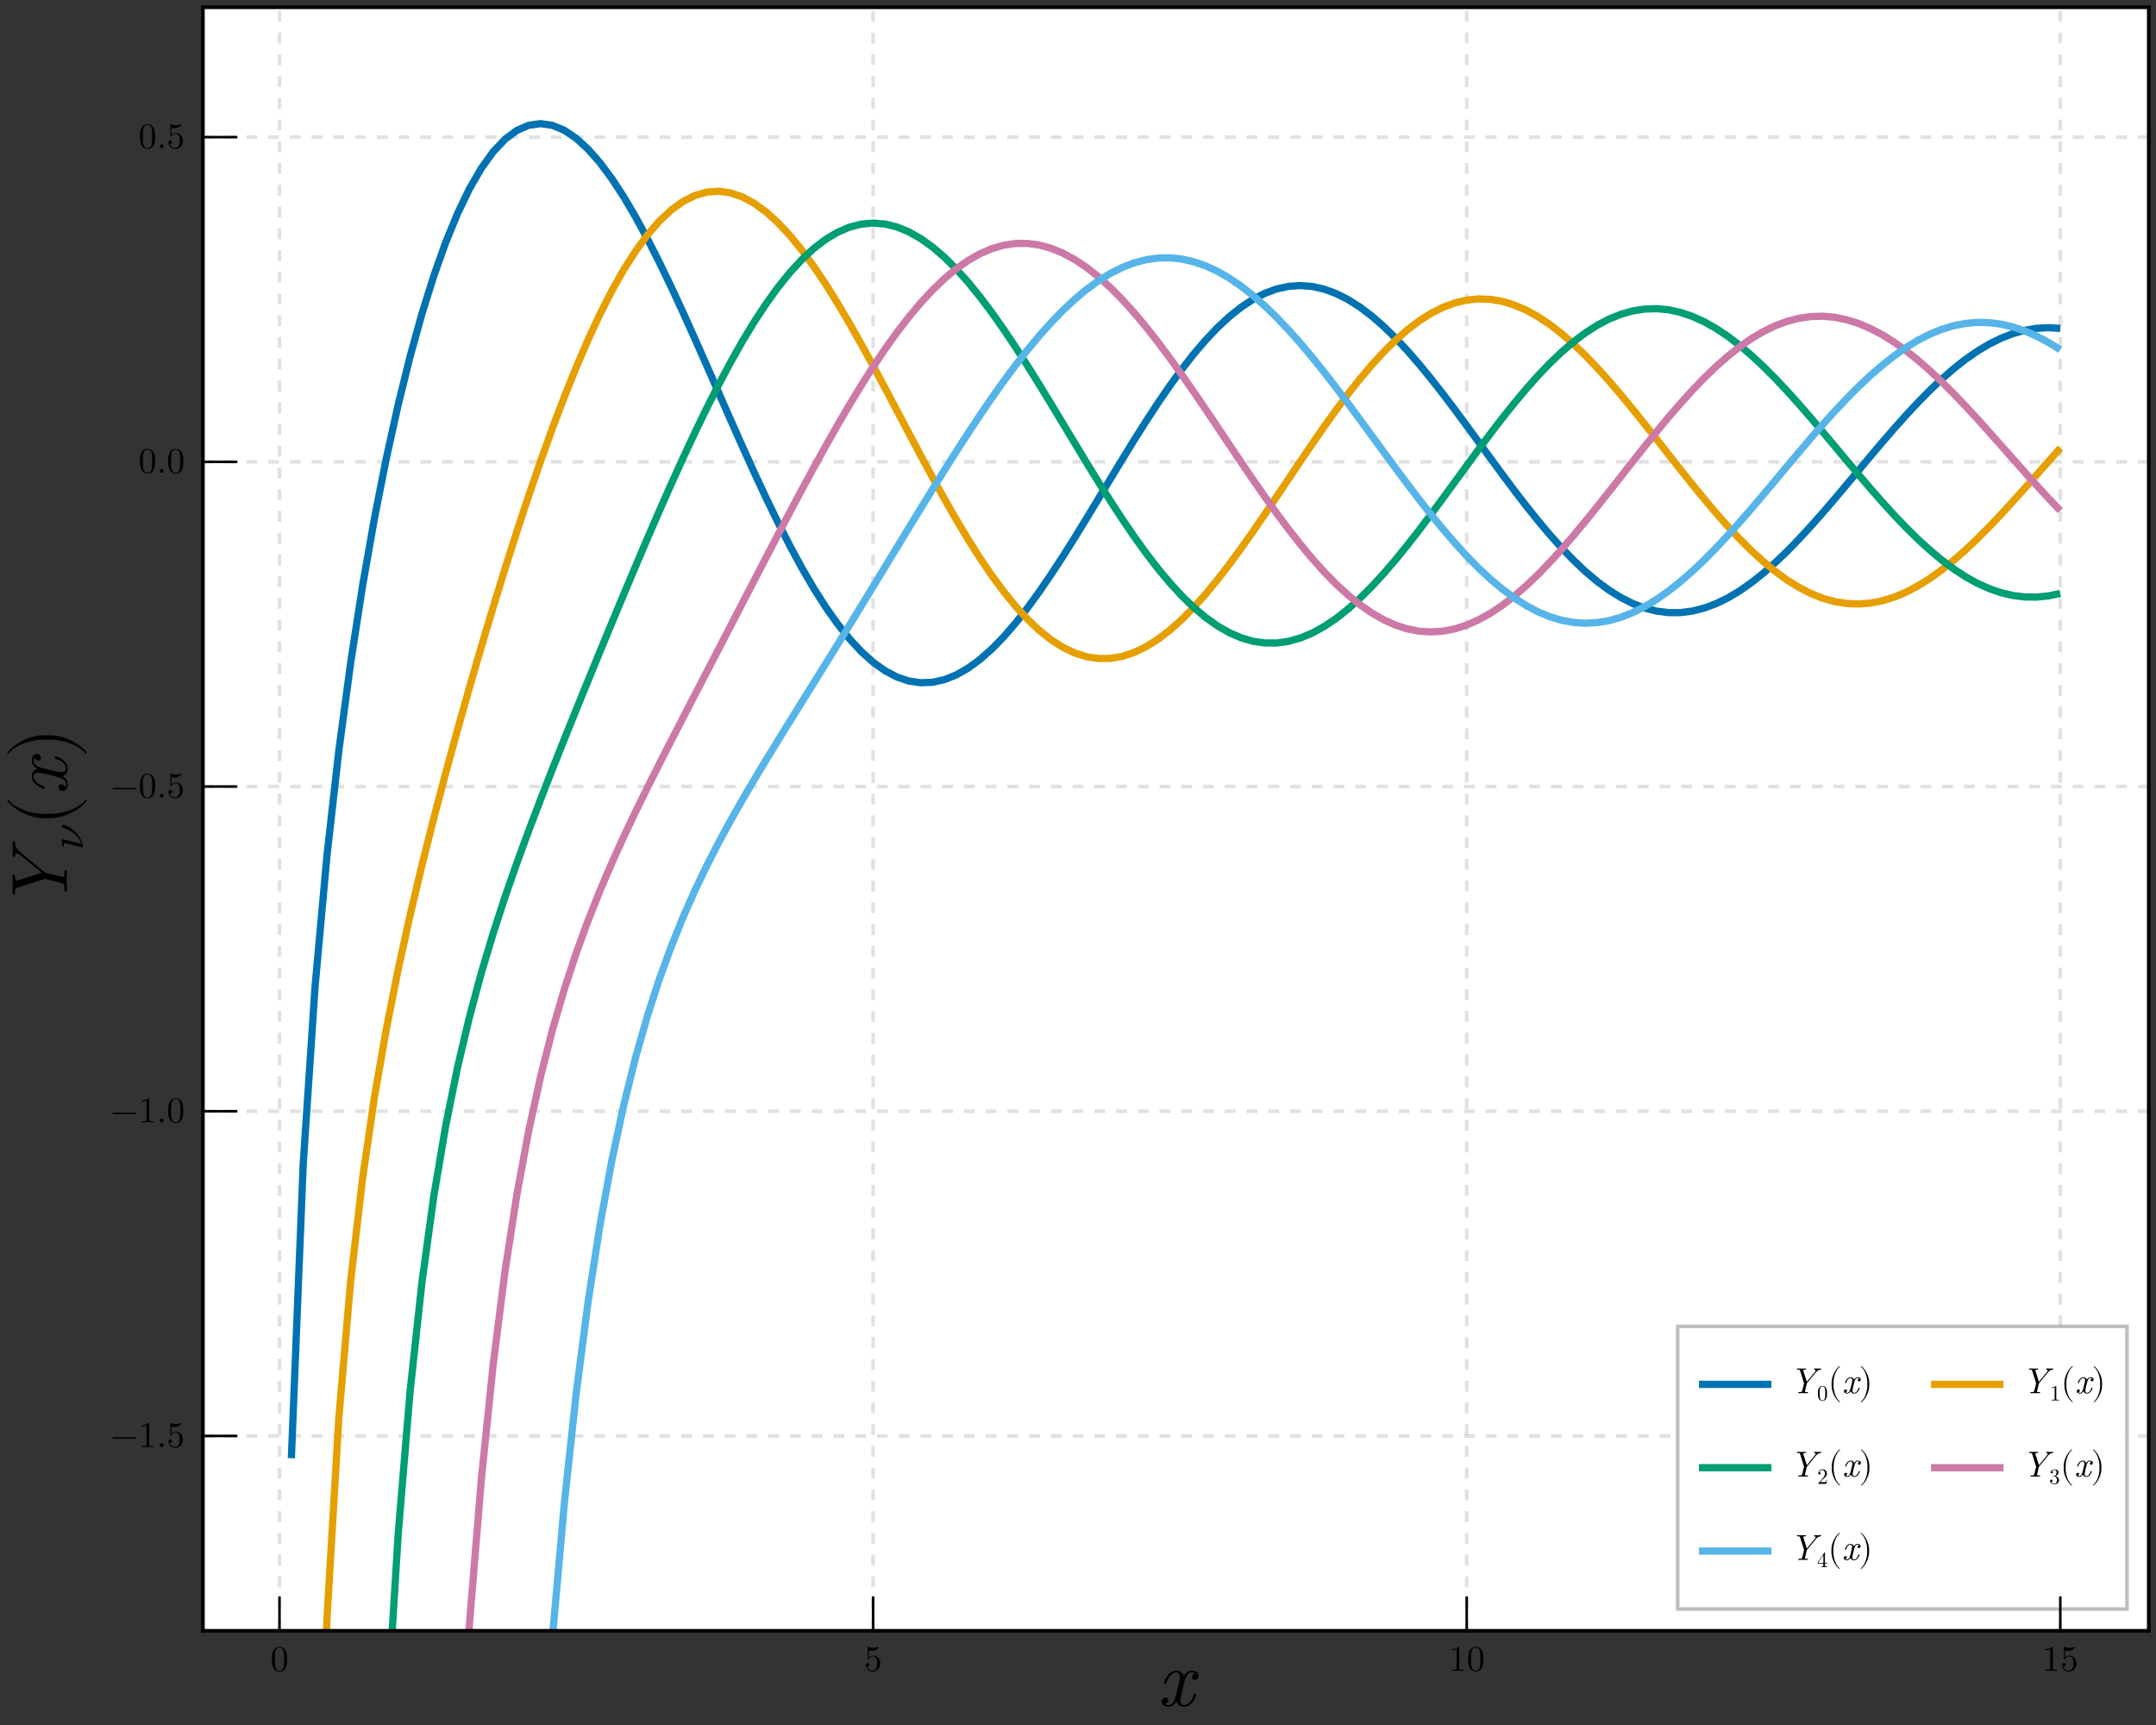 <?xml version="1.0" encoding="UTF-8"?>
<svg xmlns="http://www.w3.org/2000/svg" xmlns:xlink="http://www.w3.org/1999/xlink" width="595" height="476" viewBox="0 0 595 476">
<rect x="0" y="0" width="595" height="476" fill="#333333" stroke="none"/>
<defs>
<g>
<g id="glyph-0-0-98766f19">
<path d="M 10.734 -3.141 C 10.734 -3.359 10.562 -3.359 10.406 -3.359 C 10.141 -3.359 10.125 -3.344 10.016 -2.984 C 9.422 -1.094 8.312 -0.234 7.391 -0.234 C 6.953 -0.234 6.359 -0.5 6.359 -1.656 C 6.359 -2.172 6.594 -3.125 6.781 -3.875 L 7.531 -6.891 C 7.828 -8.031 8.422 -9.234 9.453 -9.234 C 9.531 -9.234 10.078 -9.234 10.422 -8.938 C 9.547 -8.719 9.547 -7.875 9.547 -7.875 C 9.547 -7.594 9.75 -7.172 10.312 -7.172 C 10.719 -7.172 11.391 -7.484 11.391 -8.344 C 11.391 -9.453 10.125 -9.719 9.484 -9.719 C 8.266 -9.719 7.547 -8.641 7.328 -8.234 C 6.844 -9.547 5.766 -9.719 5.219 -9.719 C 3.016 -9.719 1.828 -6.844 1.828 -6.344 C 1.828 -6.109 2.047 -6.109 2.156 -6.109 C 2.438 -6.109 2.438 -6.141 2.547 -6.484 C 3.141 -8.375 4.297 -9.234 5.172 -9.234 C 5.812 -9.234 6.219 -8.734 6.219 -7.859 C 6.219 -7.328 5.969 -6.25 5.766 -5.438 L 5.266 -3.438 C 4.906 -2 4.438 -0.234 3.125 -0.234 C 3.062 -0.234 2.531 -0.234 2.156 -0.547 C 2.812 -0.719 3.016 -1.281 3.016 -1.609 C 3.016 -2.172 2.547 -2.312 2.266 -2.312 C 1.719 -2.312 1.172 -1.844 1.172 -1.125 C 1.172 -0.266 2.094 0.234 3.109 0.234 C 4.156 0.234 4.891 -0.594 5.266 -1.25 C 5.703 0 6.781 0.234 7.344 0.234 C 9.609 0.234 10.734 -2.703 10.734 -3.141 Z M 10.734 -3.141 "/>
</g>
<g id="glyph-1-0-98766f19">
<path d="M 4.594 -3.203 C 4.594 -4 4.547 -4.797 4.203 -5.547 C 3.734 -6.5 2.922 -6.656 2.5 -6.656 C 1.906 -6.656 1.172 -6.406 0.766 -5.469 C 0.438 -4.781 0.391 -4 0.391 -3.203 C 0.391 -2.453 0.438 -1.547 0.844 -0.797 C 1.266 0.016 2 0.219 2.484 0.219 C 3.031 0.219 3.797 0.016 4.234 -0.938 C 4.547 -1.625 4.594 -2.406 4.594 -3.203 Z M 3.766 -3.312 C 3.766 -2.562 3.766 -1.891 3.656 -1.25 C 3.516 -0.297 2.938 0 2.484 0 C 2.094 0 1.516 -0.25 1.328 -1.203 C 1.219 -1.812 1.219 -2.734 1.219 -3.312 C 1.219 -3.953 1.219 -4.625 1.297 -5.156 C 1.484 -6.344 2.234 -6.438 2.484 -6.438 C 2.812 -6.438 3.484 -6.266 3.672 -5.266 C 3.766 -4.703 3.766 -3.953 3.766 -3.312 Z M 3.766 -3.312 "/>
</g>
<g id="glyph-2-0-98766f19">
<path d="M 4.484 -2.016 C 4.484 -3.203 3.672 -4.203 2.594 -4.203 C 2.109 -4.203 1.688 -4.047 1.312 -3.688 L 1.312 -5.641 C 1.516 -5.578 1.844 -5.516 2.172 -5.516 C 3.406 -5.516 4.094 -6.422 4.094 -6.547 C 4.094 -6.609 4.062 -6.656 4 -6.656 C 4 -6.656 3.969 -6.656 3.922 -6.625 C 3.719 -6.547 3.234 -6.344 2.562 -6.344 C 2.156 -6.344 1.703 -6.406 1.234 -6.625 C 1.156 -6.656 1.109 -6.656 1.109 -6.656 C 1.016 -6.656 1.016 -6.562 1.016 -6.406 L 1.016 -3.453 C 1.016 -3.266 1.016 -3.188 1.156 -3.188 C 1.219 -3.188 1.234 -3.219 1.281 -3.281 C 1.391 -3.438 1.766 -3.984 2.562 -3.984 C 3.094 -3.984 3.344 -3.516 3.422 -3.344 C 3.578 -2.969 3.594 -2.578 3.594 -2.078 C 3.594 -1.734 3.594 -1.125 3.359 -0.703 C 3.125 -0.312 2.75 -0.062 2.297 -0.062 C 1.562 -0.062 0.984 -0.594 0.812 -1.188 C 0.844 -1.172 0.875 -1.156 0.984 -1.156 C 1.312 -1.156 1.484 -1.406 1.484 -1.656 C 1.484 -1.891 1.312 -2.141 0.984 -2.141 C 0.844 -2.141 0.5 -2.062 0.5 -1.609 C 0.5 -0.75 1.188 0.219 2.312 0.219 C 3.469 0.219 4.484 -0.734 4.484 -2.016 Z M 4.484 -2.016 "/>
</g>
<g id="glyph-2-1-98766f19">
<path d="M 4.188 0 L 4.188 -0.312 L 3.875 -0.312 C 2.969 -0.312 2.938 -0.422 2.938 -0.797 L 2.938 -6.406 C 2.938 -6.641 2.938 -6.656 2.703 -6.656 C 2.094 -6.016 1.203 -6.016 0.891 -6.016 L 0.891 -5.703 C 1.094 -5.703 1.688 -5.703 2.203 -5.969 L 2.203 -0.797 C 2.203 -0.438 2.172 -0.312 1.266 -0.312 L 0.953 -0.312 L 0.953 0 C 1.297 -0.031 2.172 -0.031 2.562 -0.031 C 2.969 -0.031 3.844 -0.031 4.188 0 Z M 4.188 0 "/>
</g>
<g id="glyph-2-2-98766f19">
<path d="M 1.922 -0.531 C 1.922 -0.812 1.688 -1.062 1.391 -1.062 C 1.094 -1.062 0.859 -0.812 0.859 -0.531 C 0.859 -0.234 1.094 0 1.391 0 C 1.688 0 1.922 -0.234 1.922 -0.531 Z M 1.922 -0.531 "/>
</g>
<g id="glyph-2-3-98766f19">
<path d="M 4.594 -3.203 C 4.594 -4 4.547 -4.797 4.203 -5.547 C 3.734 -6.5 2.922 -6.656 2.5 -6.656 C 1.906 -6.656 1.172 -6.406 0.766 -5.469 C 0.438 -4.781 0.391 -4 0.391 -3.203 C 0.391 -2.453 0.438 -1.547 0.844 -0.797 C 1.266 0.016 2 0.219 2.484 0.219 C 3.031 0.219 3.797 0.016 4.234 -0.938 C 4.547 -1.625 4.594 -2.406 4.594 -3.203 Z M 3.766 -3.312 C 3.766 -2.562 3.766 -1.891 3.656 -1.25 C 3.516 -0.297 2.938 0 2.484 0 C 2.094 0 1.516 -0.25 1.328 -1.203 C 1.219 -1.812 1.219 -2.734 1.219 -3.312 C 1.219 -3.953 1.219 -4.625 1.297 -5.156 C 1.484 -6.344 2.234 -6.438 2.484 -6.438 C 2.812 -6.438 3.484 -6.266 3.672 -5.266 C 3.766 -4.703 3.766 -3.953 3.766 -3.312 Z M 3.766 -3.312 "/>
</g>
<g id="glyph-2-4-98766f19">
<path d="M 3.312 2.375 C 3.312 2.344 3.297 2.312 3.281 2.297 C 2.234 1.516 1.547 -0.484 1.547 -2.078 L 1.547 -2.922 C 1.547 -4.516 2.234 -6.516 3.281 -7.297 C 3.297 -7.312 3.312 -7.344 3.312 -7.375 C 3.312 -7.438 3.266 -7.484 3.219 -7.484 C 3.203 -7.484 3.188 -7.469 3.156 -7.453 C 2.062 -6.625 1.016 -4.625 1.016 -2.922 L 1.016 -2.078 C 1.016 -0.375 2.062 1.625 3.156 2.453 C 3.188 2.469 3.203 2.484 3.219 2.484 C 3.266 2.484 3.312 2.438 3.312 2.375 Z M 3.312 2.375 "/>
</g>
<g id="glyph-2-5-98766f19">
<path d="M 2.875 -2.078 L 2.875 -2.922 C 2.875 -4.625 1.828 -6.625 0.734 -7.453 C 0.703 -7.469 0.688 -7.484 0.672 -7.484 C 0.625 -7.484 0.562 -7.438 0.562 -7.375 C 0.562 -7.344 0.594 -7.312 0.609 -7.297 C 1.656 -6.516 2.344 -4.516 2.344 -2.922 L 2.344 -2.078 C 2.344 -0.484 1.656 1.516 0.609 2.297 C 0.594 2.312 0.562 2.344 0.562 2.375 C 0.562 2.438 0.625 2.484 0.672 2.484 C 0.688 2.484 0.703 2.469 0.734 2.453 C 1.828 1.625 2.875 -0.375 2.875 -2.078 Z M 2.875 -2.078 "/>
</g>
<g id="glyph-3-0-98766f19">
<path d="M 4.188 0 L 4.188 -0.312 L 3.875 -0.312 C 2.969 -0.312 2.938 -0.422 2.938 -0.797 L 2.938 -6.406 C 2.938 -6.641 2.938 -6.656 2.703 -6.656 C 2.094 -6.016 1.203 -6.016 0.891 -6.016 L 0.891 -5.703 C 1.094 -5.703 1.688 -5.703 2.203 -5.969 L 2.203 -0.797 C 2.203 -0.438 2.172 -0.312 1.266 -0.312 L 0.953 -0.312 L 0.953 0 C 1.297 -0.031 2.172 -0.031 2.562 -0.031 C 2.969 -0.031 3.844 -0.031 4.188 0 Z M 4.188 0 "/>
</g>
<g id="glyph-3-1-98766f19">
<path d="M 3.312 2.375 C 3.312 2.344 3.297 2.312 3.281 2.297 C 2.234 1.516 1.547 -0.484 1.547 -2.078 L 1.547 -2.922 C 1.547 -4.516 2.234 -6.516 3.281 -7.297 C 3.297 -7.312 3.312 -7.344 3.312 -7.375 C 3.312 -7.438 3.266 -7.484 3.219 -7.484 C 3.203 -7.484 3.188 -7.469 3.156 -7.453 C 2.062 -6.625 1.016 -4.625 1.016 -2.922 L 1.016 -2.078 C 1.016 -0.375 2.062 1.625 3.156 2.453 C 3.188 2.469 3.203 2.484 3.219 2.484 C 3.266 2.484 3.312 2.438 3.312 2.375 Z M 3.312 2.375 "/>
</g>
<g id="glyph-4-0-98766f19">
<path d="M 4.594 -3.203 C 4.594 -4 4.547 -4.797 4.203 -5.547 C 3.734 -6.5 2.922 -6.656 2.5 -6.656 C 1.906 -6.656 1.172 -6.406 0.766 -5.469 C 0.438 -4.781 0.391 -4 0.391 -3.203 C 0.391 -2.453 0.438 -1.547 0.844 -0.797 C 1.266 0.016 2 0.219 2.484 0.219 C 3.031 0.219 3.797 0.016 4.234 -0.938 C 4.547 -1.625 4.594 -2.406 4.594 -3.203 Z M 3.766 -3.312 C 3.766 -2.562 3.766 -1.891 3.656 -1.25 C 3.516 -0.297 2.938 0 2.484 0 C 2.094 0 1.516 -0.25 1.328 -1.203 C 1.219 -1.812 1.219 -2.734 1.219 -3.312 C 1.219 -3.953 1.219 -4.625 1.297 -5.156 C 1.484 -6.344 2.234 -6.438 2.484 -6.438 C 2.812 -6.438 3.484 -6.266 3.672 -5.266 C 3.766 -4.703 3.766 -3.953 3.766 -3.312 Z M 3.766 -3.312 "/>
</g>
<g id="glyph-5-0-98766f19">
<path d="M -14.781 -19.234 C -14.781 -19.234 -15.031 -19.234 -15.031 -18.969 C -15.031 -18.438 -14.953 -17.844 -14.953 -17.297 C -14.953 -16.609 -15.031 -15.906 -15.031 -15.25 C -15.031 -15.109 -15.031 -14.844 -14.609 -14.844 C -14.359 -14.844 -14.344 -15.047 -14.344 -15.188 C -14.328 -15.547 -14.188 -15.859 -13.844 -15.859 C -13.469 -15.859 -12.875 -15.359 -12.797 -15.312 L -6.938 -10.5 L -13.531 -8.406 C -13.75 -8.312 -13.812 -8.312 -13.812 -8.312 C -14.328 -8.312 -14.344 -9.266 -14.344 -9.547 C -14.344 -9.797 -14.344 -10.031 -14.766 -10.031 C -15.031 -10.031 -15.031 -9.812 -15.031 -9.719 C -15.031 -8.891 -14.953 -8.016 -14.953 -7.156 C -14.953 -6.406 -15.031 -5.594 -15.031 -4.859 C -15.031 -4.734 -15.031 -4.438 -14.609 -4.438 C -14.344 -4.438 -14.344 -4.656 -14.344 -4.969 C -14.344 -6 -14.188 -6.219 -13.688 -6.375 L -6.344 -8.719 C -6.219 -8.75 -6.094 -8.797 -6 -8.797 C -5.891 -8.797 -2.391 -7.891 -1.984 -7.781 C -0.766 -7.5 -0.703 -7.484 -0.688 -5.859 C -0.688 -5.547 -0.688 -5.297 -0.266 -5.297 C 0 -5.297 0 -5.547 0 -5.609 C 0 -6.453 -0.062 -7.328 -0.062 -8.156 C -0.062 -9.016 0 -9.938 0 -10.781 C 0 -10.906 0 -11.203 -0.422 -11.203 C -0.688 -11.203 -0.688 -11.016 -0.688 -10.609 C -0.688 -9.922 -0.688 -9.328 -1.062 -9.328 C -1.234 -9.328 -2.281 -9.594 -2.922 -9.75 L -5.625 -10.422 C -6 -10.531 -6.047 -10.531 -6.219 -10.688 L -12.547 -15.891 C -13.797 -16.922 -14.25 -17.75 -14.344 -18.812 C -14.359 -19.016 -14.359 -19.234 -14.781 -19.234 Z M -14.781 -19.234 "/>
</g>
<g id="glyph-6-0-98766f19">
<path d="M -5.484 -6.922 C -5.703 -6.922 -5.828 -6.766 -5.828 -6.531 C -5.828 -6.438 -5.781 -6.125 -5.406 -6.016 C -2.406 -5.172 -0.922 -3.172 -0.438 -1.656 L -5.688 -2.953 C -5.688 -2.953 -5.828 -2.953 -5.828 -2.781 C -5.828 -2.484 -5.734 -1.516 -5.703 -1.172 C -5.688 -1.062 -5.672 -0.922 -5.438 -0.922 C -5.281 -0.922 -5.281 -1.047 -5.281 -1.234 C -5.281 -1.875 -5.188 -1.906 -5.062 -1.906 C -4.969 -1.906 -4.344 -1.75 -3.984 -1.656 L -0.75 -0.844 L -0.156 -0.703 C -0.016 -0.703 0 -0.828 0 -0.906 L 0 -1.094 C -0.156 -2.016 -0.672 -3.453 -1.938 -4.812 C -3.562 -6.562 -5.359 -6.922 -5.484 -6.922 Z M -5.484 -6.922 "/>
</g>
<g id="glyph-7-0-98766f19">
<path d="M 5.234 -7.297 C 5.172 -7.297 5.109 -7.266 5.062 -7.219 C 3.344 -4.922 -1.062 -3.406 -4.578 -3.406 L -6.422 -3.406 C -9.938 -3.406 -14.344 -4.922 -16.062 -7.219 C -16.109 -7.266 -16.172 -7.297 -16.234 -7.297 C -16.344 -7.297 -16.453 -7.188 -16.453 -7.078 C -16.453 -7.047 -16.438 -7 -16.406 -6.953 C -14.594 -4.531 -10.188 -2.219 -6.422 -2.219 L -4.578 -2.219 C -0.812 -2.219 3.594 -4.531 5.406 -6.953 C 5.438 -7 5.453 -7.047 5.453 -7.078 C 5.453 -7.188 5.344 -7.297 5.234 -7.297 Z M 5.234 -7.297 "/>
</g>
<g id="glyph-8-0-98766f19">
<path d="M -3.141 -10.734 C -3.359 -10.734 -3.359 -10.562 -3.359 -10.406 C -3.359 -10.141 -3.344 -10.125 -2.984 -10.016 C -1.094 -9.422 -0.234 -8.312 -0.234 -7.391 C -0.234 -6.953 -0.5 -6.359 -1.656 -6.359 C -2.172 -6.359 -3.125 -6.594 -3.875 -6.781 L -6.891 -7.531 C -8.031 -7.828 -9.234 -8.422 -9.234 -9.453 C -9.234 -9.531 -9.234 -10.078 -8.938 -10.422 C -8.719 -9.547 -7.875 -9.547 -7.875 -9.547 C -7.594 -9.547 -7.172 -9.75 -7.172 -10.312 C -7.172 -10.719 -7.484 -11.391 -8.344 -11.391 C -9.453 -11.391 -9.719 -10.125 -9.719 -9.484 C -9.719 -8.266 -8.641 -7.547 -8.234 -7.328 C -9.547 -6.844 -9.719 -5.766 -9.719 -5.219 C -9.719 -3.016 -6.844 -1.828 -6.344 -1.828 C -6.109 -1.828 -6.109 -2.047 -6.109 -2.156 C -6.109 -2.438 -6.141 -2.438 -6.484 -2.547 C -8.375 -3.141 -9.234 -4.297 -9.234 -5.172 C -9.234 -5.812 -8.734 -6.219 -7.859 -6.219 C -7.328 -6.219 -6.25 -5.969 -5.438 -5.766 L -3.438 -5.266 C -2 -4.906 -0.234 -4.438 -0.234 -3.125 C -0.234 -3.062 -0.234 -2.531 -0.547 -2.156 C -0.719 -2.812 -1.281 -3.016 -1.609 -3.016 C -2.172 -3.016 -2.312 -2.547 -2.312 -2.266 C -2.312 -1.719 -1.844 -1.172 -1.125 -1.172 C -0.266 -1.172 0.234 -2.094 0.234 -3.109 C 0.234 -4.156 -0.594 -4.891 -1.25 -5.266 C 0 -5.703 0.234 -6.781 0.234 -7.344 C 0.234 -9.609 -2.703 -10.734 -3.141 -10.734 Z M -3.141 -10.734 "/>
</g>
<g id="glyph-9-0-98766f19">
<path d="M -4.578 -6.344 L -6.422 -6.344 C -10.188 -6.344 -14.594 -4.031 -16.406 -1.609 C -16.438 -1.562 -16.453 -1.516 -16.453 -1.469 C -16.453 -1.359 -16.344 -1.25 -16.234 -1.25 C -16.172 -1.25 -16.109 -1.297 -16.062 -1.344 C -14.344 -3.625 -9.938 -5.141 -6.422 -5.141 L -4.578 -5.141 C -1.062 -5.141 3.344 -3.625 5.062 -1.344 C 5.109 -1.297 5.172 -1.25 5.234 -1.25 C 5.344 -1.25 5.453 -1.359 5.453 -1.469 C 5.453 -1.516 5.438 -1.562 5.406 -1.609 C 3.594 -4.031 -0.812 -6.344 -4.578 -6.344 Z M -4.578 -6.344 "/>
</g>
<g id="glyph-10-0-98766f19">
<path d="M 7.219 -2.5 C 7.219 -2.609 7.125 -2.703 7.016 -2.703 L 0.766 -2.703 C 0.656 -2.703 0.562 -2.609 0.562 -2.5 C 0.562 -2.391 0.656 -2.297 0.766 -2.297 L 7.016 -2.297 C 7.125 -2.297 7.219 -2.391 7.219 -2.5 Z M 7.219 -2.5 "/>
</g>
<g id="glyph-11-0-98766f19">
<path d="M 4.594 -3.203 C 4.594 -4 4.547 -4.797 4.203 -5.547 C 3.734 -6.5 2.922 -6.656 2.5 -6.656 C 1.906 -6.656 1.172 -6.406 0.766 -5.469 C 0.438 -4.781 0.391 -4 0.391 -3.203 C 0.391 -2.453 0.438 -1.547 0.844 -0.797 C 1.266 0.016 2 0.219 2.484 0.219 C 3.031 0.219 3.797 0.016 4.234 -0.938 C 4.547 -1.625 4.594 -2.406 4.594 -3.203 Z M 3.766 -3.312 C 3.766 -2.562 3.766 -1.891 3.656 -1.25 C 3.516 -0.297 2.938 0 2.484 0 C 2.094 0 1.516 -0.25 1.328 -1.203 C 1.219 -1.812 1.219 -2.734 1.219 -3.312 C 1.219 -3.953 1.219 -4.625 1.297 -5.156 C 1.484 -6.344 2.234 -6.438 2.484 -6.438 C 2.812 -6.438 3.484 -6.266 3.672 -5.266 C 3.766 -4.703 3.766 -3.953 3.766 -3.312 Z M 3.766 -3.312 "/>
</g>
<g id="glyph-11-1-98766f19">
<path d="M 1.922 -0.531 C 1.922 -0.812 1.688 -1.062 1.391 -1.062 C 1.094 -1.062 0.859 -0.812 0.859 -0.531 C 0.859 -0.234 1.094 0 1.391 0 C 1.688 0 1.922 -0.234 1.922 -0.531 Z M 1.922 -0.531 "/>
</g>
<g id="glyph-11-2-98766f19">
<path d="M 4.484 -2.016 C 4.484 -3.203 3.672 -4.203 2.594 -4.203 C 2.109 -4.203 1.688 -4.047 1.312 -3.688 L 1.312 -5.641 C 1.516 -5.578 1.844 -5.516 2.172 -5.516 C 3.406 -5.516 4.094 -6.422 4.094 -6.547 C 4.094 -6.609 4.062 -6.656 4 -6.656 C 4 -6.656 3.969 -6.656 3.922 -6.625 C 3.719 -6.547 3.234 -6.344 2.562 -6.344 C 2.156 -6.344 1.703 -6.406 1.234 -6.625 C 1.156 -6.656 1.109 -6.656 1.109 -6.656 C 1.016 -6.656 1.016 -6.562 1.016 -6.406 L 1.016 -3.453 C 1.016 -3.266 1.016 -3.188 1.156 -3.188 C 1.219 -3.188 1.234 -3.219 1.281 -3.281 C 1.391 -3.438 1.766 -3.984 2.562 -3.984 C 3.094 -3.984 3.344 -3.516 3.422 -3.344 C 3.578 -2.969 3.594 -2.578 3.594 -2.078 C 3.594 -1.734 3.594 -1.125 3.359 -0.703 C 3.125 -0.312 2.75 -0.062 2.297 -0.062 C 1.562 -0.062 0.984 -0.594 0.812 -1.188 C 0.844 -1.172 0.875 -1.156 0.984 -1.156 C 1.312 -1.156 1.484 -1.406 1.484 -1.656 C 1.484 -1.891 1.312 -2.141 0.984 -2.141 C 0.844 -2.141 0.5 -2.062 0.5 -1.609 C 0.5 -0.75 1.188 0.219 2.312 0.219 C 3.469 0.219 4.484 -0.734 4.484 -2.016 Z M 4.484 -2.016 "/>
</g>
<g id="glyph-12-0-98766f19">
<path d="M 8.734 -6.719 C 8.734 -6.719 8.734 -6.828 8.625 -6.828 C 8.375 -6.828 8.109 -6.797 7.859 -6.797 C 7.547 -6.797 7.234 -6.828 6.938 -6.828 C 6.875 -6.828 6.75 -6.828 6.75 -6.641 C 6.75 -6.531 6.844 -6.516 6.906 -6.516 C 7.062 -6.516 7.203 -6.453 7.203 -6.297 C 7.203 -6.125 6.984 -5.844 6.953 -5.812 L 4.766 -3.156 L 3.812 -6.156 C 3.781 -6.25 3.781 -6.281 3.781 -6.281 C 3.781 -6.516 4.203 -6.516 4.344 -6.516 C 4.453 -6.516 4.562 -6.516 4.562 -6.703 C 4.562 -6.828 4.453 -6.828 4.422 -6.828 C 4.047 -6.828 3.641 -6.797 3.25 -6.797 C 2.906 -6.797 2.547 -6.828 2.203 -6.828 C 2.156 -6.828 2.016 -6.828 2.016 -6.641 C 2.016 -6.516 2.125 -6.516 2.266 -6.516 C 2.734 -6.516 2.828 -6.453 2.906 -6.219 L 3.953 -2.875 C 3.984 -2.828 4 -2.766 4 -2.734 C 4 -2.688 3.594 -1.094 3.547 -0.906 C 3.406 -0.344 3.406 -0.312 2.656 -0.312 C 2.516 -0.312 2.406 -0.312 2.406 -0.125 C 2.406 0 2.516 0 2.547 0 C 2.938 0 3.328 -0.031 3.703 -0.031 C 4.094 -0.031 4.516 0 4.906 0 C 4.953 0 5.094 0 5.094 -0.188 C 5.094 -0.312 5.016 -0.312 4.812 -0.312 C 4.516 -0.312 4.234 -0.312 4.234 -0.484 C 4.234 -0.562 4.359 -1.047 4.438 -1.328 L 4.734 -2.562 C 4.797 -2.734 4.797 -2.75 4.859 -2.828 L 7.219 -5.703 C 7.688 -6.266 8.062 -6.484 8.547 -6.516 C 8.641 -6.531 8.734 -6.531 8.734 -6.719 Z M 8.734 -6.719 "/>
</g>
<g id="glyph-12-1-98766f19">
<path d="M 4.875 -1.438 C 4.875 -1.531 4.797 -1.531 4.734 -1.531 C 4.609 -1.531 4.594 -1.516 4.547 -1.359 C 4.281 -0.5 3.781 -0.109 3.359 -0.109 C 3.156 -0.109 2.891 -0.234 2.891 -0.75 C 2.891 -0.984 3 -1.422 3.078 -1.766 L 3.422 -3.125 C 3.562 -3.656 3.828 -4.203 4.297 -4.203 C 4.328 -4.203 4.578 -4.203 4.734 -4.062 C 4.344 -3.953 4.344 -3.578 4.344 -3.578 C 4.344 -3.453 4.438 -3.266 4.688 -3.266 C 4.875 -3.266 5.188 -3.406 5.188 -3.797 C 5.188 -4.297 4.594 -4.422 4.312 -4.422 C 3.766 -4.422 3.438 -3.938 3.328 -3.734 C 3.109 -4.344 2.625 -4.422 2.375 -4.422 C 1.375 -4.422 0.828 -3.109 0.828 -2.875 C 0.828 -2.781 0.938 -2.781 0.984 -2.781 C 1.109 -2.781 1.109 -2.797 1.156 -2.953 C 1.438 -3.812 1.953 -4.203 2.344 -4.203 C 2.641 -4.203 2.828 -3.969 2.828 -3.562 C 2.828 -3.328 2.703 -2.844 2.625 -2.469 L 2.391 -1.562 C 2.234 -0.906 2.016 -0.109 1.422 -0.109 C 1.391 -0.109 1.156 -0.109 0.984 -0.25 C 1.281 -0.328 1.375 -0.578 1.375 -0.734 C 1.375 -0.984 1.156 -1.047 1.031 -1.047 C 0.781 -1.047 0.531 -0.844 0.531 -0.516 C 0.531 -0.125 0.953 0.109 1.406 0.109 C 1.891 0.109 2.219 -0.266 2.391 -0.562 C 2.594 0 3.078 0.109 3.344 0.109 C 4.375 0.109 4.875 -1.234 4.875 -1.438 Z M 4.875 -1.438 "/>
</g>
<g id="glyph-13-0-98766f19">
<path d="M 2.766 -1.922 C 2.766 -2.406 2.734 -2.875 2.516 -3.328 C 2.25 -3.906 1.75 -4 1.5 -4 C 1.141 -4 0.703 -3.844 0.453 -3.281 C 0.266 -2.875 0.234 -2.406 0.234 -1.922 C 0.234 -1.469 0.266 -0.938 0.5 -0.469 C 0.766 0.016 1.203 0.125 1.5 0.125 C 1.812 0.125 2.281 0 2.531 -0.562 C 2.734 -0.984 2.766 -1.453 2.766 -1.922 Z M 2.266 -1.984 C 2.266 -1.547 2.266 -1.141 2.203 -0.75 C 2.109 -0.188 1.766 0 1.5 0 C 1.266 0 0.906 -0.156 0.797 -0.719 C 0.734 -1.094 0.734 -1.641 0.734 -1.984 C 0.734 -2.375 0.734 -2.766 0.781 -3.094 C 0.891 -3.812 1.344 -3.859 1.5 -3.859 C 1.688 -3.859 2.094 -3.75 2.203 -3.156 C 2.266 -2.828 2.266 -2.375 2.266 -1.984 Z M 2.266 -1.984 "/>
</g>
<g id="glyph-14-0-98766f19">
<path d="M 4.875 -1.438 C 4.875 -1.531 4.797 -1.531 4.734 -1.531 C 4.609 -1.531 4.594 -1.516 4.547 -1.359 C 4.281 -0.5 3.781 -0.109 3.359 -0.109 C 3.156 -0.109 2.891 -0.234 2.891 -0.75 C 2.891 -0.984 3 -1.422 3.078 -1.766 L 3.422 -3.125 C 3.562 -3.656 3.828 -4.203 4.297 -4.203 C 4.328 -4.203 4.578 -4.203 4.734 -4.062 C 4.344 -3.953 4.344 -3.578 4.344 -3.578 C 4.344 -3.453 4.438 -3.266 4.688 -3.266 C 4.875 -3.266 5.188 -3.406 5.188 -3.797 C 5.188 -4.297 4.594 -4.422 4.312 -4.422 C 3.766 -4.422 3.438 -3.938 3.328 -3.734 C 3.109 -4.344 2.625 -4.422 2.375 -4.422 C 1.375 -4.422 0.828 -3.109 0.828 -2.875 C 0.828 -2.781 0.938 -2.781 0.984 -2.781 C 1.109 -2.781 1.109 -2.797 1.156 -2.953 C 1.438 -3.812 1.953 -4.203 2.344 -4.203 C 2.641 -4.203 2.828 -3.969 2.828 -3.562 C 2.828 -3.328 2.703 -2.844 2.625 -2.469 L 2.391 -1.562 C 2.234 -0.906 2.016 -0.109 1.422 -0.109 C 1.391 -0.109 1.156 -0.109 0.984 -0.25 C 1.281 -0.328 1.375 -0.578 1.375 -0.734 C 1.375 -0.984 1.156 -1.047 1.031 -1.047 C 0.781 -1.047 0.531 -0.844 0.531 -0.516 C 0.531 -0.125 0.953 0.109 1.406 0.109 C 1.891 0.109 2.219 -0.266 2.391 -0.562 C 2.594 0 3.078 0.109 3.344 0.109 C 4.375 0.109 4.875 -1.234 4.875 -1.438 Z M 4.875 -1.438 "/>
</g>
<g id="glyph-15-0-98766f19">
<path d="M 8.734 -6.719 C 8.734 -6.719 8.734 -6.828 8.625 -6.828 C 8.375 -6.828 8.109 -6.797 7.859 -6.797 C 7.547 -6.797 7.234 -6.828 6.938 -6.828 C 6.875 -6.828 6.75 -6.828 6.75 -6.641 C 6.75 -6.531 6.844 -6.516 6.906 -6.516 C 7.062 -6.516 7.203 -6.453 7.203 -6.297 C 7.203 -6.125 6.984 -5.844 6.953 -5.812 L 4.766 -3.156 L 3.812 -6.156 C 3.781 -6.25 3.781 -6.281 3.781 -6.281 C 3.781 -6.516 4.203 -6.516 4.344 -6.516 C 4.453 -6.516 4.562 -6.516 4.562 -6.703 C 4.562 -6.828 4.453 -6.828 4.422 -6.828 C 4.047 -6.828 3.641 -6.797 3.25 -6.797 C 2.906 -6.797 2.547 -6.828 2.203 -6.828 C 2.156 -6.828 2.016 -6.828 2.016 -6.641 C 2.016 -6.516 2.125 -6.516 2.266 -6.516 C 2.734 -6.516 2.828 -6.453 2.906 -6.219 L 3.953 -2.875 C 3.984 -2.828 4 -2.766 4 -2.734 C 4 -2.688 3.594 -1.094 3.547 -0.906 C 3.406 -0.344 3.406 -0.312 2.656 -0.312 C 2.516 -0.312 2.406 -0.312 2.406 -0.125 C 2.406 0 2.516 0 2.547 0 C 2.938 0 3.328 -0.031 3.703 -0.031 C 4.094 -0.031 4.516 0 4.906 0 C 4.953 0 5.094 0 5.094 -0.188 C 5.094 -0.312 5.016 -0.312 4.812 -0.312 C 4.516 -0.312 4.234 -0.312 4.234 -0.484 C 4.234 -0.562 4.359 -1.047 4.438 -1.328 L 4.734 -2.562 C 4.797 -2.734 4.797 -2.75 4.859 -2.828 L 7.219 -5.703 C 7.688 -6.266 8.062 -6.484 8.547 -6.516 C 8.641 -6.531 8.734 -6.531 8.734 -6.719 Z M 8.734 -6.719 "/>
</g>
<g id="glyph-15-1-98766f19">
<path d="M 4.875 -1.438 C 4.875 -1.531 4.797 -1.531 4.734 -1.531 C 4.609 -1.531 4.594 -1.516 4.547 -1.359 C 4.281 -0.5 3.781 -0.109 3.359 -0.109 C 3.156 -0.109 2.891 -0.234 2.891 -0.75 C 2.891 -0.984 3 -1.422 3.078 -1.766 L 3.422 -3.125 C 3.562 -3.656 3.828 -4.203 4.297 -4.203 C 4.328 -4.203 4.578 -4.203 4.734 -4.062 C 4.344 -3.953 4.344 -3.578 4.344 -3.578 C 4.344 -3.453 4.438 -3.266 4.688 -3.266 C 4.875 -3.266 5.188 -3.406 5.188 -3.797 C 5.188 -4.297 4.594 -4.422 4.312 -4.422 C 3.766 -4.422 3.438 -3.938 3.328 -3.734 C 3.109 -4.344 2.625 -4.422 2.375 -4.422 C 1.375 -4.422 0.828 -3.109 0.828 -2.875 C 0.828 -2.781 0.938 -2.781 0.984 -2.781 C 1.109 -2.781 1.109 -2.797 1.156 -2.953 C 1.438 -3.812 1.953 -4.203 2.344 -4.203 C 2.641 -4.203 2.828 -3.969 2.828 -3.562 C 2.828 -3.328 2.703 -2.844 2.625 -2.469 L 2.391 -1.562 C 2.234 -0.906 2.016 -0.109 1.422 -0.109 C 1.391 -0.109 1.156 -0.109 0.984 -0.25 C 1.281 -0.328 1.375 -0.578 1.375 -0.734 C 1.375 -0.984 1.156 -1.047 1.031 -1.047 C 0.781 -1.047 0.531 -0.844 0.531 -0.516 C 0.531 -0.125 0.953 0.109 1.406 0.109 C 1.891 0.109 2.219 -0.266 2.391 -0.562 C 2.594 0 3.078 0.109 3.344 0.109 C 4.375 0.109 4.875 -1.234 4.875 -1.438 Z M 4.875 -1.438 "/>
</g>
<g id="glyph-16-0-98766f19">
<path d="M 2.516 0 L 2.516 -0.188 L 2.328 -0.188 C 1.781 -0.188 1.766 -0.25 1.766 -0.469 L 1.766 -3.844 C 1.766 -3.984 1.766 -4 1.625 -4 C 1.25 -3.609 0.719 -3.609 0.531 -3.609 L 0.531 -3.422 C 0.656 -3.422 1.016 -3.422 1.312 -3.578 L 1.312 -0.469 C 1.312 -0.266 1.297 -0.188 0.766 -0.188 L 0.562 -0.188 L 0.562 0 C 0.781 -0.016 1.297 -0.016 1.547 -0.016 C 1.781 -0.016 2.297 -0.016 2.516 0 Z M 2.516 0 "/>
</g>
<g id="glyph-17-0-98766f19">
<path d="M 3.312 2.375 C 3.312 2.344 3.297 2.312 3.281 2.297 C 2.234 1.516 1.547 -0.484 1.547 -2.078 L 1.547 -2.922 C 1.547 -4.516 2.234 -6.516 3.281 -7.297 C 3.297 -7.312 3.312 -7.344 3.312 -7.375 C 3.312 -7.438 3.266 -7.484 3.219 -7.484 C 3.203 -7.484 3.188 -7.469 3.156 -7.453 C 2.062 -6.625 1.016 -4.625 1.016 -2.922 L 1.016 -2.078 C 1.016 -0.375 2.062 1.625 3.156 2.453 C 3.188 2.469 3.203 2.484 3.219 2.484 C 3.266 2.484 3.312 2.438 3.312 2.375 Z M 3.312 2.375 "/>
</g>
<g id="glyph-18-0-98766f19">
<path d="M 4.875 -1.438 C 4.875 -1.531 4.797 -1.531 4.734 -1.531 C 4.609 -1.531 4.594 -1.516 4.547 -1.359 C 4.281 -0.5 3.781 -0.109 3.359 -0.109 C 3.156 -0.109 2.891 -0.234 2.891 -0.75 C 2.891 -0.984 3 -1.422 3.078 -1.766 L 3.422 -3.125 C 3.562 -3.656 3.828 -4.203 4.297 -4.203 C 4.328 -4.203 4.578 -4.203 4.734 -4.062 C 4.344 -3.953 4.344 -3.578 4.344 -3.578 C 4.344 -3.453 4.438 -3.266 4.688 -3.266 C 4.875 -3.266 5.188 -3.406 5.188 -3.797 C 5.188 -4.297 4.594 -4.422 4.312 -4.422 C 3.766 -4.422 3.438 -3.938 3.328 -3.734 C 3.109 -4.344 2.625 -4.422 2.375 -4.422 C 1.375 -4.422 0.828 -3.109 0.828 -2.875 C 0.828 -2.781 0.938 -2.781 0.984 -2.781 C 1.109 -2.781 1.109 -2.797 1.156 -2.953 C 1.438 -3.812 1.953 -4.203 2.344 -4.203 C 2.641 -4.203 2.828 -3.969 2.828 -3.562 C 2.828 -3.328 2.703 -2.844 2.625 -2.469 L 2.391 -1.562 C 2.234 -0.906 2.016 -0.109 1.422 -0.109 C 1.391 -0.109 1.156 -0.109 0.984 -0.25 C 1.281 -0.328 1.375 -0.578 1.375 -0.734 C 1.375 -0.984 1.156 -1.047 1.031 -1.047 C 0.781 -1.047 0.531 -0.844 0.531 -0.516 C 0.531 -0.125 0.953 0.109 1.406 0.109 C 1.891 0.109 2.219 -0.266 2.391 -0.562 C 2.594 0 3.078 0.109 3.344 0.109 C 4.375 0.109 4.875 -1.234 4.875 -1.438 Z M 4.875 -1.438 "/>
</g>
<g id="glyph-19-0-98766f19">
<path d="M 8.734 -6.719 C 8.734 -6.719 8.734 -6.828 8.625 -6.828 C 8.375 -6.828 8.109 -6.797 7.859 -6.797 C 7.547 -6.797 7.234 -6.828 6.938 -6.828 C 6.875 -6.828 6.75 -6.828 6.75 -6.641 C 6.75 -6.531 6.844 -6.516 6.906 -6.516 C 7.062 -6.516 7.203 -6.453 7.203 -6.297 C 7.203 -6.125 6.984 -5.844 6.953 -5.812 L 4.766 -3.156 L 3.812 -6.156 C 3.781 -6.25 3.781 -6.281 3.781 -6.281 C 3.781 -6.516 4.203 -6.516 4.344 -6.516 C 4.453 -6.516 4.562 -6.516 4.562 -6.703 C 4.562 -6.828 4.453 -6.828 4.422 -6.828 C 4.047 -6.828 3.641 -6.797 3.25 -6.797 C 2.906 -6.797 2.547 -6.828 2.203 -6.828 C 2.156 -6.828 2.016 -6.828 2.016 -6.641 C 2.016 -6.516 2.125 -6.516 2.266 -6.516 C 2.734 -6.516 2.828 -6.453 2.906 -6.219 L 3.953 -2.875 C 3.984 -2.828 4 -2.766 4 -2.734 C 4 -2.688 3.594 -1.094 3.547 -0.906 C 3.406 -0.344 3.406 -0.312 2.656 -0.312 C 2.516 -0.312 2.406 -0.312 2.406 -0.125 C 2.406 0 2.516 0 2.547 0 C 2.938 0 3.328 -0.031 3.703 -0.031 C 4.094 -0.031 4.516 0 4.906 0 C 4.953 0 5.094 0 5.094 -0.188 C 5.094 -0.312 5.016 -0.312 4.812 -0.312 C 4.516 -0.312 4.234 -0.312 4.234 -0.484 C 4.234 -0.562 4.359 -1.047 4.438 -1.328 L 4.734 -2.562 C 4.797 -2.734 4.797 -2.75 4.859 -2.828 L 7.219 -5.703 C 7.688 -6.266 8.062 -6.484 8.547 -6.516 C 8.641 -6.531 8.734 -6.531 8.734 -6.719 Z M 8.734 -6.719 "/>
</g>
<g id="glyph-20-0-98766f19">
<path d="M 2.688 -1.047 L 2.547 -1.047 C 2.516 -0.859 2.469 -0.594 2.406 -0.516 C 2.375 -0.469 1.969 -0.469 1.844 -0.469 L 0.766 -0.469 L 1.391 -1.078 C 2.328 -1.906 2.688 -2.234 2.688 -2.828 C 2.688 -3.516 2.156 -4 1.422 -4 C 0.75 -4 0.297 -3.438 0.297 -2.906 C 0.297 -2.578 0.594 -2.578 0.625 -2.578 C 0.719 -2.578 0.938 -2.641 0.938 -2.891 C 0.938 -3.047 0.828 -3.203 0.609 -3.203 C 0.562 -3.203 0.547 -3.203 0.531 -3.203 C 0.672 -3.594 1 -3.812 1.344 -3.812 C 1.891 -3.812 2.141 -3.328 2.141 -2.828 C 2.141 -2.359 1.844 -1.875 1.516 -1.5 L 0.359 -0.219 C 0.297 -0.156 0.297 -0.141 0.297 0 L 2.531 0 Z M 2.688 -1.047 "/>
</g>
<g id="glyph-21-0-98766f19">
<path d="M 2.734 -1.031 C 2.734 -1.516 2.359 -1.984 1.734 -2.109 C 2.234 -2.281 2.578 -2.688 2.578 -3.172 C 2.578 -3.656 2.047 -4 1.469 -4 C 0.875 -4 0.406 -3.641 0.406 -3.188 C 0.406 -2.984 0.547 -2.875 0.719 -2.875 C 0.906 -2.875 1.031 -3 1.031 -3.172 C 1.031 -3.469 0.75 -3.469 0.656 -3.469 C 0.844 -3.766 1.234 -3.844 1.453 -3.844 C 1.703 -3.844 2.031 -3.719 2.031 -3.172 C 2.031 -3.109 2.016 -2.75 1.859 -2.484 C 1.688 -2.203 1.469 -2.188 1.328 -2.172 C 1.281 -2.172 1.141 -2.156 1.094 -2.156 C 1.047 -2.156 1 -2.141 1 -2.094 C 1 -2.016 1.047 -2.016 1.141 -2.016 L 1.406 -2.016 C 1.906 -2.016 2.125 -1.609 2.125 -1.031 C 2.125 -0.203 1.703 -0.031 1.453 -0.031 C 1.188 -0.031 0.734 -0.141 0.531 -0.484 C 0.734 -0.469 0.922 -0.594 0.922 -0.828 C 0.922 -1.031 0.766 -1.156 0.594 -1.156 C 0.438 -1.156 0.25 -1.078 0.25 -0.812 C 0.25 -0.266 0.812 0.125 1.469 0.125 C 2.203 0.125 2.734 -0.406 2.734 -1.031 Z M 2.734 -1.031 "/>
</g>
<g id="glyph-22-0-98766f19">
<path d="M 2.828 -0.984 L 2.828 -1.172 L 2.219 -1.172 L 2.219 -3.906 C 2.219 -4.031 2.219 -4.062 2.125 -4.062 C 2.078 -4.062 2.062 -4.062 2.016 -3.984 L 0.172 -1.172 L 0.172 -0.984 L 1.766 -0.984 L 1.766 -0.469 C 1.766 -0.25 1.75 -0.188 1.312 -0.188 L 1.188 -0.188 L 1.188 0 C 1.422 -0.016 1.734 -0.016 1.984 -0.016 C 2.25 -0.016 2.562 -0.016 2.812 0 L 2.812 -0.188 L 2.688 -0.188 C 2.234 -0.188 2.219 -0.25 2.219 -0.469 L 2.219 -0.984 Z M 1.797 -1.172 L 0.344 -1.172 L 1.797 -3.406 Z M 1.797 -1.172 "/>
</g>
</g>
<clipPath id="clip-0-98766f19">
<path clip-rule="nonzero" d="M 84 47 L 575 47 L 575 450 L 84 450 Z M 84 47 "/>
</clipPath>
<clipPath id="clip-1-98766f19">
<path clip-rule="nonzero" d="M 102 55 L 575 55 L 575 450 L 102 450 Z M 102 55 "/>
</clipPath>
<clipPath id="clip-2-98766f19">
<path clip-rule="nonzero" d="M 123 61 L 575 61 L 575 450 L 123 450 Z M 123 61 "/>
</clipPath>
<clipPath id="clip-3-98766f19">
<path clip-rule="nonzero" d="M 146 65 L 575 65 L 575 450 L 146 450 Z M 146 65 "/>
</clipPath>
</defs>
<path fill-rule="nonzero" fill="rgb(100%, 100%, 100%)" fill-opacity="1" d="M 56 450 L 593 450 L 593 2 L 56 2 Z M 56 450 "/>
<path fill="none" stroke-width="1" stroke-linecap="butt" stroke-linejoin="miter" stroke="rgb(0%, 0%, 0%)" stroke-opacity="0.12" stroke-dasharray="3 3" stroke-miterlimit="1.155" d="M 77.133 450 L 77.133 2 "/>
<path fill="none" stroke-width="1" stroke-linecap="butt" stroke-linejoin="miter" stroke="rgb(0%, 0%, 0%)" stroke-opacity="0.12" stroke-dasharray="3 3" stroke-miterlimit="1.155" d="M 240.953 450 L 240.953 2 "/>
<path fill="none" stroke-width="1" stroke-linecap="butt" stroke-linejoin="miter" stroke="rgb(0%, 0%, 0%)" stroke-opacity="0.12" stroke-dasharray="3 3" stroke-miterlimit="1.155" d="M 404.773 450 L 404.773 2 "/>
<path fill="none" stroke-width="1" stroke-linecap="butt" stroke-linejoin="miter" stroke="rgb(0%, 0%, 0%)" stroke-opacity="0.12" stroke-dasharray="3 3" stroke-miterlimit="1.155" d="M 568.59 450 L 568.59 2 "/>
<path fill="none" stroke-width="1" stroke-linecap="butt" stroke-linejoin="miter" stroke="rgb(0%, 0%, 0%)" stroke-opacity="0.12" stroke-dasharray="3 3" stroke-miterlimit="1.155" d="M 56 396.238 L 593 396.238 "/>
<path fill="none" stroke-width="1" stroke-linecap="butt" stroke-linejoin="miter" stroke="rgb(0%, 0%, 0%)" stroke-opacity="0.12" stroke-dasharray="3 3" stroke-miterlimit="1.155" d="M 56 306.641 L 593 306.641 "/>
<path fill="none" stroke-width="1" stroke-linecap="butt" stroke-linejoin="miter" stroke="rgb(0%, 0%, 0%)" stroke-opacity="0.12" stroke-dasharray="3 3" stroke-miterlimit="1.155" d="M 56 217.039 L 593 217.039 "/>
<path fill="none" stroke-width="1" stroke-linecap="butt" stroke-linejoin="miter" stroke="rgb(0%, 0%, 0%)" stroke-opacity="0.12" stroke-dasharray="3 3" stroke-miterlimit="1.155" d="M 56 127.441 L 593 127.441 "/>
<path fill="none" stroke-width="1" stroke-linecap="butt" stroke-linejoin="miter" stroke="rgb(0%, 0%, 0%)" stroke-opacity="0.12" stroke-dasharray="3 3" stroke-miterlimit="1.155" d="M 56 37.84 L 593 37.84 "/>
<g fill="rgb(0%, 0%, 0%)" fill-opacity="1">
<use xlink:href="#glyph-0-0-98766f19" x="319.396" y="470.732"/>
</g>
<g fill="rgb(0%, 0%, 0%)" fill-opacity="1">
<use xlink:href="#glyph-1-0-98766f19" x="74.633" y="461.06"/>
</g>
<g fill="rgb(0%, 0%, 0%)" fill-opacity="1">
<use xlink:href="#glyph-2-0-98766f19" x="238.452" y="461.06"/>
</g>
<g fill="rgb(0%, 0%, 0%)" fill-opacity="1">
<use xlink:href="#glyph-3-0-98766f19" x="399.772" y="461.06"/>
</g>
<g fill="rgb(0%, 0%, 0%)" fill-opacity="1">
<use xlink:href="#glyph-4-0-98766f19" x="404.772" y="461.06"/>
</g>
<g fill="rgb(0%, 0%, 0%)" fill-opacity="1">
<use xlink:href="#glyph-2-1-98766f19" x="563.591" y="461.06"/>
</g>
<g fill="rgb(0%, 0%, 0%)" fill-opacity="1">
<use xlink:href="#glyph-2-0-98766f19" x="568.591" y="461.06"/>
</g>
<g fill="rgb(0%, 0%, 0%)" fill-opacity="1">
<use xlink:href="#glyph-5-0-98766f19" x="18.479" y="251.329"/>
</g>
<g fill="rgb(0%, 0%, 0%)" fill-opacity="1">
<use xlink:href="#glyph-6-0-98766f19" x="22.879" y="234.516"/>
</g>
<g fill="rgb(0%, 0%, 0%)" fill-opacity="1">
<use xlink:href="#glyph-7-0-98766f19" x="18.479" y="227.995"/>
</g>
<g fill="rgb(0%, 0%, 0%)" fill-opacity="1">
<use xlink:href="#glyph-8-0-98766f19" x="18.479" y="219.437"/>
</g>
<g fill="rgb(0%, 0%, 0%)" fill-opacity="1">
<use xlink:href="#glyph-9-0-98766f19" x="18.479" y="209.229"/>
</g>
<g fill="rgb(0%, 0%, 0%)" fill-opacity="1">
<use xlink:href="#glyph-10-0-98766f19" x="30.44" y="399.3"/>
</g>
<g fill="rgb(0%, 0%, 0%)" fill-opacity="1">
<use xlink:href="#glyph-2-1-98766f19" x="38.22" y="399.3"/>
</g>
<g fill="rgb(0%, 0%, 0%)" fill-opacity="1">
<use xlink:href="#glyph-2-2-98766f19" x="43.22" y="399.3"/>
</g>
<g fill="rgb(0%, 0%, 0%)" fill-opacity="1">
<use xlink:href="#glyph-2-0-98766f19" x="46" y="399.3"/>
</g>
<g fill="rgb(0%, 0%, 0%)" fill-opacity="1">
<use xlink:href="#glyph-10-0-98766f19" x="30.44" y="309.7"/>
</g>
<g fill="rgb(0%, 0%, 0%)" fill-opacity="1">
<use xlink:href="#glyph-2-1-98766f19" x="38.22" y="309.7"/>
</g>
<g fill="rgb(0%, 0%, 0%)" fill-opacity="1">
<use xlink:href="#glyph-2-2-98766f19" x="43.22" y="309.7"/>
</g>
<g fill="rgb(0%, 0%, 0%)" fill-opacity="1">
<use xlink:href="#glyph-2-3-98766f19" x="46" y="309.7"/>
</g>
<g fill="rgb(0%, 0%, 0%)" fill-opacity="1">
<use xlink:href="#glyph-10-0-98766f19" x="30.44" y="220.1"/>
</g>
<g fill="rgb(0%, 0%, 0%)" fill-opacity="1">
<use xlink:href="#glyph-2-3-98766f19" x="38.22" y="220.1"/>
</g>
<g fill="rgb(0%, 0%, 0%)" fill-opacity="1">
<use xlink:href="#glyph-2-2-98766f19" x="43.22" y="220.1"/>
</g>
<g fill="rgb(0%, 0%, 0%)" fill-opacity="1">
<use xlink:href="#glyph-2-0-98766f19" x="46" y="220.1"/>
</g>
<g fill="rgb(0%, 0%, 0%)" fill-opacity="1">
<use xlink:href="#glyph-2-3-98766f19" x="38.22" y="130.5"/>
</g>
<g fill="rgb(0%, 0%, 0%)" fill-opacity="1">
<use xlink:href="#glyph-2-2-98766f19" x="43.22" y="130.5"/>
</g>
<g fill="rgb(0%, 0%, 0%)" fill-opacity="1">
<use xlink:href="#glyph-2-3-98766f19" x="46" y="130.5"/>
</g>
<g fill="rgb(0%, 0%, 0%)" fill-opacity="1">
<use xlink:href="#glyph-11-0-98766f19" x="38.22" y="40.9"/>
</g>
<g fill="rgb(0%, 0%, 0%)" fill-opacity="1">
<use xlink:href="#glyph-11-1-98766f19" x="43.22" y="40.9"/>
</g>
<g fill="rgb(0%, 0%, 0%)" fill-opacity="1">
<use xlink:href="#glyph-11-2-98766f19" x="46" y="40.9"/>
</g>
<path fill="none" stroke-width="2" stroke-linecap="butt" stroke-linejoin="miter" stroke="rgb(0%, 44.706%, 69.804%)" stroke-opacity="1" stroke-miterlimit="2" d="M 80.41 402.375 L 83.684 321.176 L 86.961 272.102 L 90.238 236.039 L 93.516 207.098 L 96.793 182.727 L 100.066 161.605 L 103.344 142.996 L 106.621 126.43 L 109.898 111.625 L 113.172 98.379 L 116.449 86.566 L 119.727 76.094 L 123.004 66.891 L 126.277 58.906 L 129.555 52.098 L 132.832 46.438 L 136.109 41.883 L 139.383 38.41 L 142.66 35.98 L 145.938 34.562 L 149.215 34.117 L 152.488 34.602 L 155.766 35.973 L 159.043 38.188 L 162.32 41.188 L 165.594 44.918 L 168.871 49.324 L 172.148 54.344 L 175.426 59.91 L 178.699 65.957 L 181.977 72.418 L 185.254 79.219 L 188.531 86.293 L 191.805 93.566 L 195.082 100.969 L 198.359 108.43 L 201.637 115.883 L 204.91 123.25 L 208.188 130.477 L 211.465 137.492 L 214.742 144.238 L 218.016 150.664 L 221.293 156.711 L 224.57 162.332 L 227.848 167.484 L 231.121 172.129 L 234.398 176.238 L 237.676 179.777 L 240.953 182.727 L 244.227 185.07 L 247.504 186.801 L 250.781 187.91 L 254.059 188.398 L 257.336 188.273 L 260.609 187.551 L 263.887 186.246 L 267.164 184.379 L 270.441 181.98 L 273.715 179.086 L 276.992 175.723 L 280.27 171.938 L 283.547 167.77 L 286.82 163.27 L 290.098 158.484 L 293.375 153.465 L 296.652 148.262 L 299.926 142.93 L 303.203 137.52 L 306.48 132.09 L 309.758 126.691 L 313.031 121.375 L 316.309 116.191 L 319.586 111.191 L 322.863 106.418 L 326.137 101.918 L 329.414 97.727 L 332.691 93.891 L 335.969 90.43 L 339.242 87.387 L 342.52 84.773 L 345.797 82.617 L 349.074 80.934 L 352.348 79.734 L 355.625 79.02 L 358.902 78.793 L 362.18 79.055 L 365.453 79.797 L 368.73 81 L 372.008 82.652 L 375.285 84.73 L 378.559 87.211 L 381.836 90.062 L 385.113 93.258 L 388.391 96.758 L 391.664 100.527 L 394.941 104.523 L 398.219 108.707 L 401.496 113.035 L 404.773 117.465 L 408.047 121.945 L 411.324 126.438 L 414.602 130.898 L 417.879 135.281 L 421.152 139.543 L 424.43 143.641 L 427.707 147.543 L 430.984 151.207 L 434.258 154.605 L 437.535 157.699 L 440.812 160.461 L 444.09 162.875 L 447.363 164.91 L 450.641 166.559 L 453.918 167.801 L 457.195 168.633 L 460.469 169.047 L 463.746 169.043 L 467.023 168.625 L 470.301 167.801 L 473.574 166.586 L 476.852 164.984 L 480.129 163.027 L 483.406 160.73 L 486.68 158.121 L 489.957 155.227 L 493.234 152.078 L 496.512 148.711 L 499.785 145.156 L 503.062 141.453 L 506.34 137.641 L 509.617 133.754 L 512.891 129.836 L 516.168 125.922 L 519.445 122.051 L 522.723 118.262 L 525.996 114.594 L 529.273 111.078 L 532.551 107.754 L 535.828 104.648 L 539.102 101.789 L 542.379 99.207 L 545.656 96.926 L 548.934 94.965 L 552.211 93.34 L 555.484 92.062 L 558.762 91.148 L 562.039 90.602 L 565.316 90.426 L 568.59 90.621 "/>
<g clip-path="url(#clip-0-98766f19)">
<path fill="none" stroke-width="2" stroke-linecap="butt" stroke-linejoin="miter" stroke="rgb(90.196%, 62.353%, 0%)" stroke-opacity="1" stroke-miterlimit="2" d="M 90.117 450 L 90.238 446.574 L 93.516 391.129 L 96.793 353.301 L 100.066 325.141 L 103.344 302.723 L 106.621 283.906 L 109.898 267.434 L 113.172 252.543 L 116.449 238.746 L 119.727 225.734 L 123.004 213.305 L 126.277 201.324 L 129.555 189.727 L 132.832 178.465 L 136.109 167.52 L 139.383 156.902 L 142.66 146.621 L 145.938 136.699 L 149.215 127.172 L 152.488 118.07 L 155.766 109.434 L 159.043 101.293 L 162.32 93.684 L 165.594 86.648 L 168.871 80.211 L 172.148 74.406 L 175.426 69.258 L 178.699 64.785 L 181.977 61.008 L 185.254 57.938 L 188.531 55.578 L 191.805 53.934 L 195.082 53 L 198.359 52.773 L 201.637 53.23 L 204.91 54.359 L 208.188 56.133 L 211.465 58.52 L 214.742 61.492 L 218.016 65.008 L 221.293 69.027 L 224.57 73.5 L 227.848 78.387 L 231.121 83.625 L 234.398 89.168 L 237.676 94.961 L 240.953 100.941 L 244.227 107.059 L 247.504 113.25 L 250.781 119.457 L 254.059 125.625 L 257.336 131.699 L 260.609 137.621 L 263.887 143.34 L 267.164 148.809 L 270.441 153.977 L 273.715 158.801 L 276.992 163.246 L 280.27 167.273 L 283.547 170.852 L 286.82 173.953 L 290.098 176.559 L 293.375 178.645 L 296.652 180.207 L 299.926 181.234 L 303.203 181.723 L 306.48 181.68 L 309.758 181.105 L 313.031 180.02 L 316.309 178.438 L 319.586 176.383 L 322.863 173.875 L 326.137 170.949 L 329.414 167.637 L 332.691 163.977 L 335.969 160.004 L 339.242 155.766 L 342.52 151.301 L 345.797 146.656 L 349.074 141.883 L 352.348 137.023 L 355.625 132.129 L 358.902 127.246 L 362.18 122.422 L 365.453 117.699 L 368.73 113.129 L 372.008 108.746 L 375.285 104.598 L 378.559 100.719 L 381.836 97.145 L 385.113 93.906 L 388.391 91.031 L 391.664 88.543 L 394.941 86.465 L 398.219 84.809 L 401.496 83.59 L 404.773 82.816 L 408.047 82.488 L 411.324 82.605 L 414.602 83.164 L 417.879 84.152 L 421.152 85.559 L 424.43 87.367 L 427.707 89.551 L 430.984 92.086 L 434.258 94.949 L 437.535 98.105 L 440.812 101.52 L 444.09 105.164 L 447.363 108.992 L 450.641 112.969 L 453.918 117.059 L 457.195 121.211 L 460.469 125.391 L 463.746 129.551 L 467.023 133.66 L 470.301 137.672 L 473.574 141.551 L 476.852 145.254 L 480.129 148.754 L 483.406 152.016 L 486.68 155.008 L 489.957 157.703 L 493.234 160.078 L 496.512 162.109 L 499.785 163.785 L 503.062 165.086 L 506.34 166.008 L 509.617 166.535 L 512.891 166.676 L 516.168 166.426 L 519.445 165.793 L 522.723 164.785 L 525.996 163.414 L 529.273 161.695 L 532.551 159.652 L 535.828 157.305 L 539.102 154.676 L 542.379 151.797 L 545.656 148.695 L 548.934 145.406 L 552.211 141.961 L 555.484 138.398 L 558.762 134.75 L 562.039 131.055 L 565.316 127.344 L 568.59 123.664 "/>
</g>
<g clip-path="url(#clip-1-98766f19)">
<path fill="none" stroke-width="2" stroke-linecap="butt" stroke-linejoin="miter" stroke="rgb(0%, 61.961%, 45.098%)" stroke-opacity="1" stroke-miterlimit="2" d="M 108.238 450 L 109.898 423.242 L 113.172 383.961 L 116.449 353.824 L 119.727 330.012 L 123.004 310.652 L 126.277 294.488 L 129.555 280.637 L 132.832 268.469 L 136.109 257.531 L 139.383 247.48 L 142.66 238.078 L 145.938 229.137 L 149.215 220.523 L 152.488 212.133 L 155.766 203.898 L 159.043 195.773 L 162.32 187.73 L 165.594 179.746 L 168.871 171.824 L 172.148 163.965 L 175.426 156.184 L 178.699 148.504 L 181.977 140.945 L 185.254 133.539 L 188.531 126.316 L 191.805 119.309 L 195.082 112.555 L 198.359 106.086 L 201.637 99.941 L 204.91 94.152 L 208.188 88.75 L 211.465 83.77 L 214.742 79.234 L 218.016 75.18 L 221.293 71.617 L 224.57 68.574 L 227.848 66.066 L 231.121 64.105 L 234.398 62.695 L 237.676 61.848 L 240.953 61.555 L 244.227 61.816 L 247.504 62.621 L 250.781 63.957 L 254.059 65.809 L 257.336 68.152 L 260.609 70.965 L 263.887 74.215 L 267.164 77.867 L 270.441 81.895 L 273.715 86.25 L 276.992 90.898 L 280.27 95.793 L 283.547 100.891 L 286.82 106.145 L 290.098 111.508 L 293.375 116.934 L 296.652 122.371 L 299.926 127.773 L 303.203 133.094 L 306.48 138.285 L 309.758 143.309 L 313.031 148.113 L 316.309 152.66 L 319.586 156.918 L 322.863 160.844 L 326.137 164.414 L 329.414 167.594 L 332.691 170.359 L 335.969 172.691 L 339.242 174.578 L 342.52 175.996 L 345.797 176.949 L 349.074 177.426 L 352.348 177.43 L 355.625 176.965 L 358.902 176.039 L 362.18 174.672 L 365.453 172.871 L 368.73 170.664 L 372.008 168.074 L 375.285 165.129 L 378.559 161.859 L 381.836 158.301 L 385.113 154.484 L 388.391 150.457 L 391.664 146.25 L 394.941 141.906 L 398.219 137.473 L 401.496 132.984 L 404.773 128.492 L 408.047 124.031 L 411.324 119.648 L 414.602 115.383 L 417.879 111.277 L 421.152 107.363 L 424.43 103.676 L 427.707 100.254 L 430.984 97.125 L 434.258 94.312 L 437.535 91.848 L 440.812 89.746 L 444.09 88.027 L 447.363 86.703 L 450.641 85.785 L 453.918 85.273 L 457.195 85.172 L 460.469 85.484 L 463.746 86.195 L 467.023 87.301 L 470.301 88.781 L 473.574 90.629 L 476.852 92.812 L 480.129 95.316 L 483.406 98.113 L 486.68 101.168 L 489.957 104.457 L 493.234 107.941 L 496.512 111.586 L 499.785 115.355 L 503.062 119.219 L 506.34 123.125 L 509.617 127.051 L 512.891 130.945 L 516.168 134.777 L 519.445 138.512 L 522.723 142.109 L 525.996 145.539 L 529.273 148.766 L 532.551 151.762 L 535.828 154.5 L 539.102 156.953 L 542.379 159.102 L 545.656 160.926 L 548.934 162.41 L 552.211 163.547 L 555.484 164.316 L 558.762 164.727 L 562.039 164.766 L 565.316 164.441 L 568.59 163.754 "/>
</g>
<g clip-path="url(#clip-2-98766f19)">
<path fill="none" stroke-width="2" stroke-linecap="butt" stroke-linejoin="miter" stroke="rgb(80%, 47.451%, 65.49%)" stroke-opacity="1" stroke-miterlimit="2" d="M 129.438 450 L 129.555 448.148 L 132.832 408.254 L 136.109 376.449 L 139.383 350.699 L 142.66 329.539 L 145.938 311.891 L 149.215 296.945 L 152.488 284.102 L 155.766 272.883 L 159.043 262.926 L 162.32 253.949 L 165.594 245.723 L 168.871 238.07 L 172.148 230.852 L 175.426 223.945 L 178.699 217.27 L 181.977 210.75 L 185.254 204.336 L 188.531 197.98 L 191.805 191.652 L 195.082 185.34 L 198.359 179.023 L 201.637 172.703 L 204.91 166.379 L 208.188 160.059 L 211.465 153.754 L 214.742 147.48 L 218.016 141.258 L 221.293 135.105 L 224.57 129.055 L 227.848 123.129 L 231.121 117.352 L 234.398 111.758 L 237.676 106.375 L 240.953 101.23 L 244.227 96.352 L 247.504 91.77 L 250.781 87.512 L 254.059 83.602 L 257.336 80.066 L 260.609 76.922 L 263.887 74.188 L 267.164 71.887 L 270.441 70.023 L 273.715 68.617 L 276.992 67.672 L 280.27 67.188 L 283.547 67.172 L 286.82 67.617 L 290.098 68.52 L 293.375 69.867 L 296.652 71.645 L 299.926 73.844 L 303.203 76.434 L 306.48 79.398 L 309.758 82.711 L 313.031 86.344 L 316.309 90.262 L 319.586 94.434 L 322.863 98.82 L 326.137 103.391 L 329.414 108.102 L 332.691 112.914 L 335.969 117.789 L 339.242 122.684 L 342.52 127.559 L 345.797 132.371 L 349.074 137.086 L 352.348 141.66 L 355.625 146.055 L 358.902 150.238 L 362.18 154.176 L 365.453 157.832 L 368.73 161.18 L 372.008 164.191 L 375.285 166.848 L 378.559 169.125 L 381.836 171.008 L 385.113 172.484 L 388.391 173.539 L 391.664 174.176 L 394.941 174.383 L 398.219 174.164 L 401.496 173.531 L 404.773 172.484 L 408.047 171.043 L 411.324 169.219 L 414.602 167.035 L 417.879 164.508 L 421.152 161.672 L 424.43 158.547 L 427.707 155.168 L 430.984 151.566 L 434.258 147.777 L 437.535 143.832 L 440.812 139.777 L 444.09 135.641 L 447.363 131.469 L 450.641 127.293 L 453.918 123.156 L 457.195 119.094 L 460.469 115.148 L 463.746 111.348 L 467.023 107.727 L 470.301 104.32 L 473.574 101.16 L 476.852 98.273 L 480.129 95.68 L 483.406 93.402 L 486.68 91.465 L 489.957 89.879 L 493.234 88.66 L 496.512 87.816 L 499.785 87.348 L 503.062 87.262 L 506.34 87.559 L 509.617 88.227 L 512.891 89.258 L 516.168 90.645 L 519.445 92.367 L 522.723 94.41 L 525.996 96.75 L 529.273 99.367 L 532.551 102.227 L 535.828 105.309 L 539.102 108.578 L 542.379 112.004 L 545.656 115.551 L 548.934 119.188 L 552.211 122.879 L 555.484 126.586 L 558.762 130.277 L 562.039 133.914 L 565.316 137.469 L 568.59 140.902 "/>
</g>
<g clip-path="url(#clip-3-98766f19)">
<path fill="none" stroke-width="2" stroke-linecap="butt" stroke-linejoin="miter" stroke="rgb(33.725%, 70.588%, 91.373%)" stroke-opacity="1" stroke-miterlimit="2" d="M 152.617 450 L 155.766 414.582 L 159.043 384.27 L 162.32 359.09 L 165.594 337.984 L 168.871 320.125 L 172.148 304.867 L 175.426 291.711 L 178.699 280.242 L 181.977 270.145 L 185.254 261.152 L 188.531 253.047 L 191.805 245.652 L 195.082 238.824 L 198.359 232.441 L 201.637 226.406 L 204.91 220.637 L 208.188 215.059 L 211.465 209.617 L 214.742 204.273 L 218.016 198.98 L 221.293 193.715 L 224.57 188.457 L 227.848 183.188 L 231.121 177.898 L 234.398 172.582 L 237.676 167.238 L 240.953 161.871 L 244.227 156.488 L 247.504 151.102 L 250.781 145.719 L 254.059 140.363 L 257.336 135.043 L 260.609 129.789 L 263.887 124.613 L 267.164 119.543 L 270.441 114.598 L 273.715 109.809 L 276.992 105.195 L 280.27 100.781 L 283.547 96.59 L 286.82 92.652 L 290.098 88.984 L 293.375 85.609 L 296.652 82.547 L 299.926 79.816 L 303.203 77.434 L 306.48 75.418 L 309.758 73.773 L 313.031 72.52 L 316.309 71.66 L 319.586 71.199 L 322.863 71.141 L 326.137 71.48 L 329.414 72.219 L 332.691 73.348 L 335.969 74.855 L 339.242 76.738 L 342.52 78.969 L 345.797 81.543 L 349.074 84.43 L 352.348 87.609 L 355.625 91.055 L 358.902 94.746 L 362.18 98.648 L 365.453 102.73 L 368.73 106.961 L 372.008 111.309 L 375.285 115.734 L 378.559 120.207 L 381.836 124.688 L 385.113 129.145 L 388.391 133.539 L 391.664 137.84 L 394.941 142.008 L 398.219 146.016 L 401.496 149.828 L 404.773 153.414 L 408.047 156.75 L 411.324 159.805 L 414.602 162.559 L 417.879 164.988 L 421.152 167.078 L 424.43 168.812 L 427.707 170.176 L 430.984 171.16 L 434.258 171.762 L 437.535 171.973 L 440.812 171.801 L 444.09 171.246 L 447.363 170.316 L 450.641 169.02 L 453.918 167.371 L 457.195 165.391 L 460.469 163.094 L 463.746 160.5 L 467.023 157.641 L 470.301 154.539 L 473.574 151.223 L 476.852 147.719 L 480.129 144.07 L 483.406 140.297 L 486.68 136.441 L 489.957 132.539 L 493.234 128.617 L 496.512 124.719 L 499.785 120.875 L 503.062 117.121 L 506.34 113.484 L 509.617 110.008 L 512.891 106.711 L 516.168 103.625 L 519.445 100.781 L 522.723 98.199 L 525.996 95.902 L 529.273 93.91 L 532.551 92.234 L 535.828 90.895 L 539.102 89.898 L 542.379 89.254 L 545.656 88.965 L 548.934 89.031 L 552.211 89.445 L 555.484 90.211 L 558.762 91.312 L 562.039 92.738 L 565.316 94.477 L 568.59 96.508 "/>
</g>
<path fill-rule="nonzero" fill="rgb(100%, 100%, 100%)" fill-opacity="1" stroke-width="1" stroke-linecap="butt" stroke-linejoin="miter" stroke="rgb(50.196%, 50.196%, 50.196%)" stroke-opacity="0.5" stroke-miterlimit="2" d="M 463 444 L 587 444 L 587 366 L 463 366 Z M 463 444 "/>
<path fill="none" stroke-width="0.7" stroke-linecap="butt" stroke-linejoin="miter" stroke="rgb(0%, 0%, 0%)" stroke-opacity="1" stroke-miterlimit="1.155" d="M 77.133 440.5 L 77.133 450.5 "/>
<path fill="none" stroke-width="0.7" stroke-linecap="butt" stroke-linejoin="miter" stroke="rgb(0%, 0%, 0%)" stroke-opacity="1" stroke-miterlimit="1.155" d="M 240.953 440.5 L 240.953 450.5 "/>
<path fill="none" stroke-width="0.7" stroke-linecap="butt" stroke-linejoin="miter" stroke="rgb(0%, 0%, 0%)" stroke-opacity="1" stroke-miterlimit="1.155" d="M 404.773 440.5 L 404.773 450.5 "/>
<path fill="none" stroke-width="0.7" stroke-linecap="butt" stroke-linejoin="miter" stroke="rgb(0%, 0%, 0%)" stroke-opacity="1" stroke-miterlimit="1.155" d="M 568.59 440.5 L 568.59 450.5 "/>
<path fill="none" stroke-width="0.7" stroke-linecap="butt" stroke-linejoin="miter" stroke="rgb(0%, 0%, 0%)" stroke-opacity="1" stroke-miterlimit="1.155" d="M 65.5 396.238 L 55.5 396.238 "/>
<path fill="none" stroke-width="0.7" stroke-linecap="butt" stroke-linejoin="miter" stroke="rgb(0%, 0%, 0%)" stroke-opacity="1" stroke-miterlimit="1.155" d="M 65.5 306.641 L 55.5 306.641 "/>
<path fill="none" stroke-width="0.7" stroke-linecap="butt" stroke-linejoin="miter" stroke="rgb(0%, 0%, 0%)" stroke-opacity="1" stroke-miterlimit="1.155" d="M 65.5 217.039 L 55.5 217.039 "/>
<path fill="none" stroke-width="0.7" stroke-linecap="butt" stroke-linejoin="miter" stroke="rgb(0%, 0%, 0%)" stroke-opacity="1" stroke-miterlimit="1.155" d="M 65.5 127.441 L 55.5 127.441 "/>
<path fill="none" stroke-width="0.7" stroke-linecap="butt" stroke-linejoin="miter" stroke="rgb(0%, 0%, 0%)" stroke-opacity="1" stroke-miterlimit="1.155" d="M 65.5 37.84 L 55.5 37.84 "/>
<path fill="none" stroke-width="2" stroke-linecap="butt" stroke-linejoin="miter" stroke="rgb(0%, 44.706%, 69.804%)" stroke-opacity="1" stroke-miterlimit="2" d="M 468.871 382 L 488.871 382 "/>
<path fill="none" stroke-width="2" stroke-linecap="butt" stroke-linejoin="miter" stroke="rgb(90.196%, 62.353%, 0%)" stroke-opacity="1" stroke-miterlimit="2" d="M 532.922 382 L 552.922 382 "/>
<path fill="none" stroke-width="2" stroke-linecap="butt" stroke-linejoin="miter" stroke="rgb(0%, 61.961%, 45.098%)" stroke-opacity="1" stroke-miterlimit="2" d="M 468.871 405 L 488.871 405 "/>
<path fill="none" stroke-width="2" stroke-linecap="butt" stroke-linejoin="miter" stroke="rgb(80%, 47.451%, 65.49%)" stroke-opacity="1" stroke-miterlimit="2" d="M 532.922 405 L 552.922 405 "/>
<path fill="none" stroke-width="2" stroke-linecap="butt" stroke-linejoin="miter" stroke="rgb(33.725%, 70.588%, 91.373%)" stroke-opacity="1" stroke-miterlimit="2" d="M 468.871 428 L 488.871 428 "/>
<g fill="rgb(0%, 0%, 0%)" fill-opacity="1">
<use xlink:href="#glyph-12-0-98766f19" x="493.872" y="384.448"/>
</g>
<g fill="rgb(0%, 0%, 0%)" fill-opacity="1">
<use xlink:href="#glyph-13-0-98766f19" x="501.458" y="386.448"/>
</g>
<g fill="rgb(0%, 0%, 0%)" fill-opacity="1">
<use xlink:href="#glyph-2-4-98766f19" x="504.458" y="384.448"/>
</g>
<g fill="rgb(0%, 0%, 0%)" fill-opacity="1">
<use xlink:href="#glyph-14-0-98766f19" x="508.348" y="384.448"/>
</g>
<g fill="rgb(0%, 0%, 0%)" fill-opacity="1">
<use xlink:href="#glyph-2-5-98766f19" x="512.988" y="384.448"/>
</g>
<g fill="rgb(0%, 0%, 0%)" fill-opacity="1">
<use xlink:href="#glyph-15-0-98766f19" x="557.922" y="384.448"/>
</g>
<g fill="rgb(0%, 0%, 0%)" fill-opacity="1">
<use xlink:href="#glyph-16-0-98766f19" x="565.708" y="386.448"/>
</g>
<g fill="rgb(0%, 0%, 0%)" fill-opacity="1">
<use xlink:href="#glyph-17-0-98766f19" x="568.708" y="384.448"/>
</g>
<g fill="rgb(0%, 0%, 0%)" fill-opacity="1">
<use xlink:href="#glyph-18-0-98766f19" x="572.598" y="384.448"/>
</g>
<g fill="rgb(0%, 0%, 0%)" fill-opacity="1">
<use xlink:href="#glyph-2-5-98766f19" x="577.238" y="384.448"/>
</g>
<g fill="rgb(0%, 0%, 0%)" fill-opacity="1">
<use xlink:href="#glyph-19-0-98766f19" x="493.872" y="407.448"/>
</g>
<g fill="rgb(0%, 0%, 0%)" fill-opacity="1">
<use xlink:href="#glyph-20-0-98766f19" x="501.502" y="409.448"/>
</g>
<g fill="rgb(0%, 0%, 0%)" fill-opacity="1">
<use xlink:href="#glyph-3-1-98766f19" x="504.502" y="407.448"/>
</g>
<g fill="rgb(0%, 0%, 0%)" fill-opacity="1">
<use xlink:href="#glyph-12-1-98766f19" x="508.392" y="407.448"/>
</g>
<g fill="rgb(0%, 0%, 0%)" fill-opacity="1">
<use xlink:href="#glyph-2-5-98766f19" x="513.032" y="407.448"/>
</g>
<g fill="rgb(0%, 0%, 0%)" fill-opacity="1">
<use xlink:href="#glyph-15-0-98766f19" x="557.922" y="407.448"/>
</g>
<g fill="rgb(0%, 0%, 0%)" fill-opacity="1">
<use xlink:href="#glyph-21-0-98766f19" x="565.52" y="409.448"/>
</g>
<g fill="rgb(0%, 0%, 0%)" fill-opacity="1">
<use xlink:href="#glyph-2-4-98766f19" x="568.52" y="407.448"/>
</g>
<g fill="rgb(0%, 0%, 0%)" fill-opacity="1">
<use xlink:href="#glyph-15-1-98766f19" x="572.41" y="407.448"/>
</g>
<g fill="rgb(0%, 0%, 0%)" fill-opacity="1">
<use xlink:href="#glyph-2-5-98766f19" x="577.05" y="407.448"/>
</g>
<g fill="rgb(0%, 0%, 0%)" fill-opacity="1">
<use xlink:href="#glyph-19-0-98766f19" x="493.872" y="430.448"/>
</g>
<g fill="rgb(0%, 0%, 0%)" fill-opacity="1">
<use xlink:href="#glyph-22-0-98766f19" x="501.414" y="432.448"/>
</g>
<g fill="rgb(0%, 0%, 0%)" fill-opacity="1">
<use xlink:href="#glyph-2-4-98766f19" x="504.414" y="430.448"/>
</g>
<g fill="rgb(0%, 0%, 0%)" fill-opacity="1">
<use xlink:href="#glyph-12-1-98766f19" x="508.304" y="430.448"/>
</g>
<g fill="rgb(0%, 0%, 0%)" fill-opacity="1">
<use xlink:href="#glyph-2-5-98766f19" x="512.944" y="430.448"/>
</g>
<path fill="none" stroke-width="1" stroke-linecap="butt" stroke-linejoin="miter" stroke="rgb(0%, 0%, 0%)" stroke-opacity="1" stroke-miterlimit="1.155" d="M 55.5 450 L 593.5 450 "/>
<path fill="none" stroke-width="1" stroke-linecap="butt" stroke-linejoin="miter" stroke="rgb(0%, 0%, 0%)" stroke-opacity="1" stroke-miterlimit="1.155" d="M 56 450.5 L 56 1.5 "/>
<path fill="none" stroke-width="1" stroke-linecap="butt" stroke-linejoin="miter" stroke="rgb(0%, 0%, 0%)" stroke-opacity="1" stroke-miterlimit="1.155" d="M 55.5 2 L 593.5 2 "/>
<path fill="none" stroke-width="1" stroke-linecap="butt" stroke-linejoin="miter" stroke="rgb(0%, 0%, 0%)" stroke-opacity="1" stroke-miterlimit="1.155" d="M 593 450.5 L 593 1.5 "/>
</svg>
